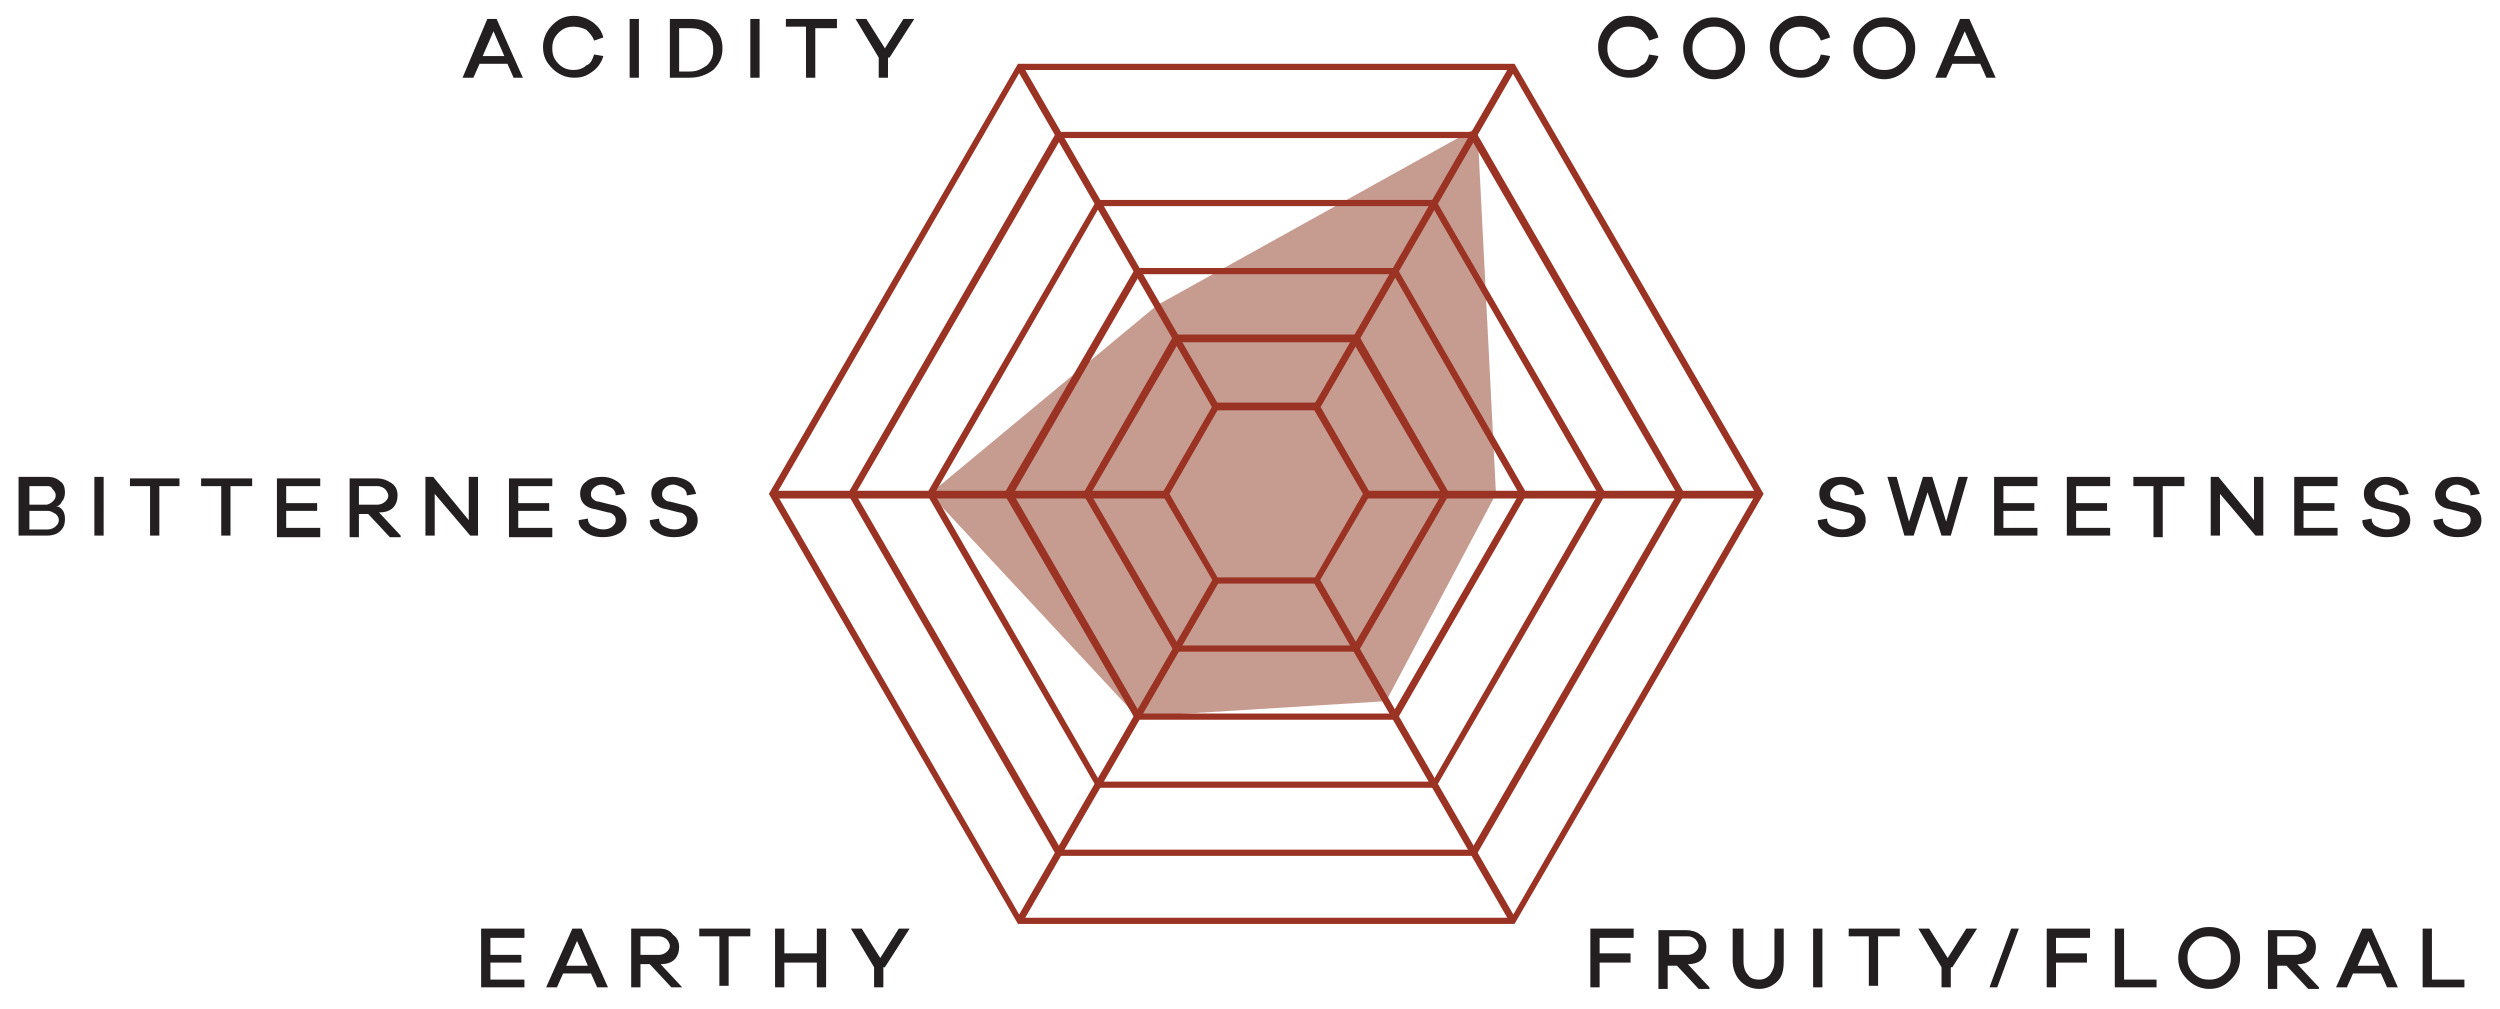 <?xml version="1.0" encoding="UTF-8"?>
<svg width="800px" height="323px" xmlns="http://www.w3.org/2000/svg" xmlns:xlink="http://www.w3.org/1999/xlink" version="1.1" id="Layer_1" x="0px" y="0px" viewBox="0 0 161.6 65.2" style="enable-background:new 0 0 161.6 65.2;" xml:space="preserve">
<style type="text/css">
	.st0{fill:#C79C90;}
	.st1{fill:#9A3324;}
	.st2{fill:#231F20;}
</style>
<polygon class="st0" points="95.5,8.2 74.8,19.7 60.1,31.9 73.5,46.3 89.6,45.3 96.7,31.9 "></polygon>
<polyline class="st1" points="65.7,4.4 78.4,26.4 78.8,26.2 66.1,4.2 "></polyline>
<polyline class="st1" points="85.3,26.4 98,4.4 97.6,4.2 84.9,26.2 "></polyline>
<rect x="50" y="31.7" class="st1" width="25.4" height="0.5"></rect>
<rect x="88.3" y="31.7" class="st1" width="25.4" height="0.5"></rect>
<polyline class="st1" points="78.4,37.4 65.7,59.4 66.1,59.6 78.8,37.6 "></polyline>
<polyline class="st1" points="84.9,37.6 97.6,59.6 98,59.4 85.3,37.4 "></polyline>
<polygon class="st1" points="97.8,4.3 97.8,4.1 65.8,4.1 49.7,31.9 65.8,59.7 97.9,59.7 114,31.9 97.9,4.1 97.8,4.1 97.8,4.3   97.6,4.4 113.5,31.9 97.7,59.3 66,59.3 50.2,31.9 66,4.5 97.8,4.5 97.8,4.3 97.6,4.4 "></polygon>
<polygon class="st1" points="95.2,8.7 95.2,8.5 68.3,8.5 54.8,31.9 68.3,55.3 95.4,55.3 108.9,31.9 95.4,8.5 95.2,8.5 95.2,8.7   95,8.8 108.4,31.9 95.1,54.9 68.6,54.9 55.3,31.9 68.6,8.9 95.2,8.9 95.2,8.7 95,8.8 "></polygon>
<polygon class="st1" points="92.7,13.1 92.7,12.9 70.9,12.9 59.9,31.9 70.9,50.9 92.8,50.9 103.8,31.9 92.8,12.9 92.7,12.9   92.7,13.1 92.5,13.2 103.3,31.9 92.6,50.5 71.1,50.5 60.4,31.9 71.1,13.3 92.7,13.3 92.7,13.1 92.5,13.2 "></polygon>
<polygon class="st1" points="90.2,17.5 90.2,17.3 73.4,17.3 64.9,31.9 73.4,46.5 90.3,46.5 98.7,31.9 90.3,17.3 90.2,17.3   90.2,17.5 90,17.6 98.2,31.9 90,46.1 73.7,46.1 65.5,31.9 73.7,17.7 90.2,17.7 90.2,17.5 90,17.6 "></polygon>
<polygon class="st1" points="87.6,21.9 87.6,21.6 75.9,21.6 70,31.9 75.9,42.1 87.8,42.1 93.7,31.9 87.8,21.6 87.6,21.6 87.6,21.9   87.4,22 93.2,31.9 87.5,41.7 76.2,41.7 70.5,31.9 76.2,22.1 87.6,22.1 87.6,21.9 87.4,22 "></polygon>
<polygon class="st1" points="85.1,26.3 85.1,26 78.5,26 75.1,31.9 78.5,37.7 85.2,37.7 88.6,31.9 85.2,26 85.1,26 85.1,26.3   84.9,26.4 88.1,31.9 85,37.3 78.7,37.3 75.6,31.9 78.7,26.5 85.1,26.5 85.1,26.3 84.9,26.4 "></polygon>
<path class="st2" d="M127.7,3.6h-1.4L127,2L127.7,3.6z M129,5l-1.7-3.8h-0.6L125.1,5h0.7l0.4-0.9h1.8l0.4,0.9H129z M121.8,4.5  c-0.4,0-0.7-0.1-1-0.4c-0.3-0.3-0.4-0.6-0.4-1c0-0.4,0.1-0.7,0.4-1c0.3-0.3,0.6-0.4,1-0.4c0.4,0,0.7,0.1,1,0.4  c0.3,0.3,0.4,0.6,0.4,1c0,0.4-0.1,0.7-0.4,1C122.5,4.4,122.2,4.5,121.8,4.5 M121.8,1.1c-0.6,0-1,0.2-1.4,0.6  c-0.4,0.4-0.6,0.9-0.6,1.4c0,0.6,0.2,1,0.6,1.4c0.4,0.4,0.9,0.6,1.4,0.6s1-0.2,1.4-0.6c0.4-0.4,0.6-0.8,0.6-1.4c0-0.6-0.2-1-0.6-1.4  C122.8,1.3,122.4,1.1,121.8,1.1 M116.4,4.5c-0.4,0-0.7-0.1-1-0.4c-0.3-0.3-0.4-0.6-0.4-1s0.1-0.7,0.4-1c0.3-0.3,0.6-0.4,1-0.4  c0.3,0,0.6,0.1,0.8,0.2c0.2,0.2,0.4,0.4,0.5,0.7l0.6-0.2c-0.1-0.4-0.3-0.7-0.7-1c-0.3-0.2-0.7-0.4-1.2-0.4c-0.6,0-1,0.2-1.4,0.6  c-0.4,0.4-0.6,0.9-0.6,1.4c0,0.6,0.2,1,0.6,1.4c0.4,0.4,0.9,0.6,1.4,0.6c0.5,0,0.8-0.1,1.2-0.4c0.3-0.2,0.6-0.6,0.7-1l-0.6-0.1  c-0.1,0.3-0.2,0.6-0.5,0.7C116.9,4.4,116.7,4.5,116.4,4.5 M110.8,4.5c-0.4,0-0.7-0.1-1-0.4c-0.3-0.3-0.4-0.6-0.4-1  c0-0.4,0.1-0.7,0.4-1c0.3-0.3,0.6-0.4,1-0.4c0.4,0,0.7,0.1,1,0.4c0.3,0.3,0.4,0.6,0.4,1c0,0.4-0.1,0.7-0.4,1  C111.5,4.4,111.2,4.5,110.8,4.5 M110.8,1.1c-0.6,0-1,0.2-1.4,0.6c-0.4,0.4-0.6,0.9-0.6,1.4c0,0.6,0.2,1,0.6,1.4  c0.4,0.4,0.9,0.6,1.4,0.6s1-0.2,1.4-0.6c0.4-0.4,0.6-0.8,0.6-1.4c0-0.6-0.2-1-0.6-1.4C111.8,1.3,111.3,1.1,110.8,1.1 M105.3,4.5  c-0.4,0-0.7-0.1-1-0.4c-0.3-0.3-0.4-0.6-0.4-1s0.1-0.7,0.4-1c0.3-0.3,0.6-0.4,1-0.4c0.3,0,0.6,0.1,0.8,0.2c0.2,0.2,0.4,0.4,0.5,0.7  l0.6-0.2c-0.1-0.4-0.3-0.7-0.7-1c-0.3-0.2-0.7-0.4-1.2-0.4c-0.6,0-1,0.2-1.4,0.6c-0.4,0.4-0.6,0.9-0.6,1.4c0,0.6,0.2,1,0.6,1.4  c0.4,0.4,0.9,0.6,1.4,0.6c0.5,0,0.8-0.1,1.2-0.4c0.3-0.2,0.6-0.6,0.7-1l-0.6-0.1c-0.1,0.3-0.2,0.6-0.5,0.7  C105.9,4.4,105.6,4.5,105.3,4.5"></path>
<path class="st2" d="M158.8,30.8c-0.4,0-0.8,0.1-1,0.3s-0.4,0.5-0.4,0.8c0,0.5,0.3,0.9,1,1l0.8,0.2c0.2,0,0.3,0.1,0.4,0.2  c0.1,0.1,0.1,0.2,0.1,0.3c0,0.2-0.1,0.3-0.2,0.4c-0.1,0.1-0.3,0.2-0.6,0.2c-0.3,0-0.5-0.1-0.7-0.2s-0.3-0.3-0.3-0.5l-0.6,0.1  c0,0.4,0.2,0.6,0.5,0.8c0.3,0.2,0.6,0.3,1.1,0.3c0.4,0,0.8-0.1,1.1-0.3c0.3-0.2,0.4-0.5,0.4-0.8c0-0.5-0.3-0.9-1-1l-0.8-0.2  c-0.2,0-0.3-0.1-0.4-0.2c-0.1-0.1-0.1-0.2-0.1-0.3c0-0.2,0.1-0.3,0.2-0.4c0.1-0.1,0.3-0.2,0.5-0.2c0.2,0,0.4,0.1,0.6,0.2  c0.2,0.1,0.3,0.3,0.3,0.5l0.6-0.1c-0.1-0.3-0.2-0.6-0.5-0.8C159.5,30.9,159.2,30.8,158.8,30.8 M154.2,30.8c-0.4,0-0.8,0.1-1,0.3  c-0.3,0.2-0.4,0.5-0.4,0.8c0,0.5,0.3,0.9,1,1l0.8,0.2c0.2,0,0.3,0.1,0.4,0.2c0.1,0.1,0.1,0.2,0.1,0.3c0,0.2-0.1,0.3-0.2,0.4  c-0.1,0.1-0.3,0.2-0.6,0.2c-0.3,0-0.5-0.1-0.7-0.2c-0.2-0.1-0.3-0.3-0.3-0.5l-0.6,0.1c0,0.4,0.2,0.6,0.5,0.8  c0.3,0.2,0.6,0.3,1.1,0.3c0.4,0,0.8-0.1,1.1-0.3c0.3-0.2,0.4-0.5,0.4-0.8c0-0.5-0.3-0.9-1-1l-0.8-0.2c-0.2,0-0.3-0.1-0.4-0.2  c-0.1-0.1-0.1-0.2-0.1-0.3c0-0.2,0.1-0.3,0.2-0.4c0.1-0.1,0.3-0.2,0.5-0.2c0.2,0,0.4,0.1,0.6,0.2c0.2,0.1,0.3,0.3,0.3,0.5l0.6-0.1  c-0.1-0.3-0.2-0.6-0.5-0.8S154.6,30.8,154.2,30.8 M151.1,34.1h-2.2V33h2v-0.5h-2v-1.1h2.2v-0.6h-2.8v3.8h2.8V34.1z M146.3,30.8h-0.6  v2.8l-2.3-2.8h-0.5v3.8h0.6v-2.7l2.3,2.7h0.5V30.8z M141.2,31.4v-0.6h-3.3v0.6h1.3v3.3h0.6v-3.3H141.2z M136.4,34.1h-2.2V33h2v-0.5  h-2v-1.1h2.2v-0.6h-2.8v3.8h2.8V34.1z M131.7,34.1h-2.2V33h2v-0.5h-2v-1.1h2.2v-0.6h-2.8v3.8h2.8V34.1z M127.2,30.8h-0.6l-0.8,2.9  l-0.9-2.9h-0.6l-0.9,2.9l-0.8-2.9H122l1.1,3.8h0.6l0.9-2.8l0.9,2.8h0.6L127.2,30.8z M119,30.8c-0.4,0-0.8,0.1-1,0.3  c-0.3,0.2-0.4,0.5-0.4,0.8c0,0.5,0.3,0.9,1,1l0.8,0.2c0.2,0,0.3,0.1,0.4,0.2c0.1,0.1,0.1,0.2,0.1,0.3c0,0.2-0.1,0.3-0.2,0.4  c-0.1,0.1-0.3,0.2-0.6,0.2c-0.3,0-0.5-0.1-0.7-0.2c-0.2-0.1-0.3-0.3-0.3-0.5l-0.6,0.1c0,0.4,0.2,0.6,0.5,0.8  c0.3,0.2,0.6,0.3,1.1,0.3c0.4,0,0.8-0.1,1.1-0.3c0.3-0.2,0.4-0.5,0.4-0.8c0-0.5-0.3-0.9-1-1l-0.8-0.2c-0.2,0-0.3-0.1-0.4-0.2  c-0.1-0.1-0.1-0.2-0.1-0.3c0-0.2,0.1-0.3,0.2-0.4c0.1-0.1,0.3-0.2,0.5-0.2c0.2,0,0.4,0.1,0.6,0.2c0.2,0.1,0.3,0.3,0.3,0.5l0.6-0.1  c-0.1-0.3-0.2-0.6-0.5-0.8S119.4,30.8,119,30.8"></path>
<path class="st2" d="M159.3,63.3h-2.1V60h-0.6v3.8h2.7V63.3z M153.8,62.4h-1.4l0.7-1.6L153.8,62.4z M155,63.8l-1.7-3.8h-0.6  l-1.7,3.8h0.7l0.4-0.9h1.8l0.4,0.9H155z M147.2,61.7v-1.2h1.2c0.2,0,0.4,0.1,0.5,0.2c0.1,0.1,0.2,0.3,0.2,0.4c0,0.2-0.1,0.3-0.2,0.4  c-0.1,0.1-0.3,0.2-0.5,0.2H147.2z M149.9,63.8l-1.4-1.5c0.4,0,0.7-0.1,0.9-0.3c0.2-0.2,0.3-0.5,0.3-0.8c0-0.3-0.1-0.6-0.4-0.8  c-0.2-0.2-0.6-0.3-0.9-0.3h-1.8v3.8h0.6v-1.5h0.6l1.4,1.5H149.9z M142.8,63.3c-0.4,0-0.7-0.1-1-0.4c-0.3-0.3-0.4-0.6-0.4-1  c0-0.4,0.1-0.7,0.4-1c0.3-0.3,0.6-0.4,1-0.4c0.4,0,0.7,0.1,1,0.4c0.3,0.3,0.4,0.6,0.4,1c0,0.4-0.1,0.7-0.4,1  C143.5,63.2,143.2,63.3,142.8,63.3 M142.8,59.9c-0.6,0-1,0.2-1.4,0.6c-0.4,0.4-0.6,0.9-0.6,1.4c0,0.6,0.2,1,0.6,1.4  c0.4,0.4,0.9,0.6,1.4,0.6c0.6,0,1-0.2,1.4-0.6s0.6-0.8,0.6-1.4c0-0.6-0.2-1-0.6-1.4C143.8,60.1,143.4,59.9,142.8,59.9 M139.4,63.3  h-2.1V60h-0.6v3.8h2.7V63.3z M132.9,60.6h2.2V60h-2.8v3.8h0.6v-1.6h2v-0.6h-2V60.6z M129.1,63.8l1.4-3.8H130l-1.4,3.8H129.1z   M126.2,62.5l1.6-2.5h-0.7l-1.2,1.9l-1.2-1.9H124l1.5,2.5v1.3h0.6V62.5z M122.8,60.6V60h-3.3v0.5h1.3v3.2h0.6v-3.2H122.8z M117.8,60  h-0.6v3.8h0.6V60z M115.3,60h-0.6v2.1c0,0.4-0.1,0.6-0.3,0.9c-0.2,0.2-0.4,0.3-0.7,0.3c-0.3,0-0.6-0.1-0.7-0.3  c-0.2-0.2-0.3-0.5-0.3-0.9V60H112v2.1c0,0.5,0.2,1,0.5,1.3c0.3,0.3,0.7,0.5,1.2,0.5c0.5,0,0.9-0.2,1.2-0.5c0.3-0.3,0.4-0.7,0.4-1.3  V60z M107.9,61.7v-1.2h1.2c0.2,0,0.4,0.1,0.5,0.2c0.1,0.1,0.2,0.3,0.2,0.4c0,0.2-0.1,0.3-0.2,0.4c-0.1,0.1-0.3,0.2-0.5,0.2H107.9z   M110.5,63.8l-1.4-1.5c0.4,0,0.7-0.1,0.9-0.3c0.2-0.2,0.3-0.5,0.3-0.8c0-0.3-0.1-0.6-0.4-0.8c-0.2-0.2-0.6-0.3-0.9-0.3h-1.8v3.8h0.6  v-1.5h0.6l1.4,1.5H110.5z M103.4,60.6h2.2V60h-2.8v3.8h0.6v-1.6h2v-0.6h-2V60.6z"></path>
<path class="st2" d="M57.5,3.7l1.6-2.5h-0.7l-1.2,1.9L56,1.2h-0.7l1.5,2.5V5h0.6V3.7z M54.1,1.8V1.2h-3.3v0.5h1.3V5h0.6V1.8H54.1z   M49.1,1.2h-0.6V5h0.6V1.2z M43.9,4.5V1.8h0.7c0.5,0,0.8,0.1,1.1,0.4c0.3,0.2,0.4,0.6,0.4,1s-0.1,0.7-0.4,1  c-0.3,0.2-0.6,0.4-1.1,0.4H43.9z M43.3,1.2V5h1.3c0.6,0,1.1-0.2,1.5-0.5c0.4-0.4,0.6-0.8,0.6-1.4c0-0.6-0.2-1-0.6-1.4  s-0.9-0.5-1.5-0.5H43.3z M41.3,1.2h-0.6V5h0.6V1.2z M37.1,4.5c-0.4,0-0.7-0.1-1-0.4c-0.3-0.3-0.4-0.6-0.4-1s0.1-0.7,0.4-1  c0.3-0.3,0.6-0.4,1-0.4c0.3,0,0.6,0.1,0.8,0.2c0.2,0.2,0.4,0.4,0.5,0.7l0.6-0.2c-0.1-0.4-0.3-0.7-0.7-1c-0.3-0.2-0.7-0.4-1.2-0.4  c-0.6,0-1,0.2-1.4,0.6c-0.4,0.4-0.6,0.9-0.6,1.4c0,0.6,0.2,1,0.6,1.4c0.4,0.4,0.9,0.6,1.4,0.6c0.5,0,0.8-0.1,1.2-0.4  c0.3-0.2,0.6-0.6,0.7-1l-0.6-0.1c-0.1,0.3-0.2,0.6-0.5,0.7C37.7,4.4,37.4,4.5,37.1,4.5 M32.6,3.6h-1.4L31.9,2L32.6,3.6z M33.8,5  l-1.7-3.8h-0.6L29.9,5h0.7L31,4.1h1.8L33.2,5H33.8z"></path>
<path class="st2" d="M43.5,30.8c-0.4,0-0.8,0.1-1,0.3c-0.3,0.2-0.4,0.5-0.4,0.8c0,0.5,0.3,0.9,1,1l0.8,0.2c0.2,0,0.3,0.1,0.4,0.2  c0.1,0.1,0.1,0.2,0.1,0.3c0,0.2-0.1,0.3-0.2,0.4c-0.1,0.1-0.3,0.2-0.6,0.2c-0.3,0-0.5-0.1-0.7-0.2c-0.2-0.1-0.3-0.3-0.3-0.5L42,33.6  c0,0.4,0.2,0.6,0.5,0.8c0.3,0.2,0.6,0.3,1.1,0.3c0.4,0,0.8-0.1,1.1-0.3c0.3-0.2,0.4-0.5,0.4-0.8c0-0.5-0.3-0.9-1-1l-0.8-0.2  c-0.2,0-0.3-0.1-0.4-0.2c-0.1-0.1-0.1-0.2-0.1-0.3c0-0.2,0.1-0.3,0.2-0.4c0.1-0.1,0.3-0.2,0.5-0.2c0.2,0,0.4,0.1,0.6,0.2  c0.2,0.1,0.3,0.3,0.3,0.5l0.6-0.1c-0.1-0.3-0.2-0.6-0.5-0.8C44.2,30.9,43.8,30.8,43.5,30.8 M38.9,30.8c-0.4,0-0.8,0.1-1,0.3  c-0.3,0.2-0.4,0.5-0.4,0.8c0,0.5,0.3,0.9,1,1l0.8,0.2c0.2,0,0.3,0.1,0.4,0.2c0.1,0.1,0.1,0.2,0.1,0.3c0,0.2-0.1,0.3-0.2,0.4  c-0.1,0.1-0.3,0.2-0.6,0.2c-0.3,0-0.5-0.1-0.7-0.2c-0.2-0.1-0.3-0.3-0.3-0.5l-0.6,0.1c0,0.4,0.2,0.6,0.5,0.8  c0.3,0.2,0.6,0.3,1.1,0.3c0.4,0,0.8-0.1,1.1-0.3c0.3-0.2,0.4-0.5,0.4-0.8c0-0.5-0.3-0.9-1-1l-0.8-0.2c-0.2,0-0.3-0.1-0.4-0.2  c-0.1-0.1-0.1-0.2-0.1-0.3c0-0.2,0.1-0.3,0.2-0.4c0.1-0.1,0.3-0.2,0.5-0.2c0.2,0,0.4,0.1,0.6,0.2c0.2,0.1,0.3,0.3,0.3,0.5l0.6-0.1  c-0.1-0.3-0.2-0.6-0.5-0.8C39.6,30.9,39.3,30.8,38.9,30.8 M35.7,34.1h-2.2V33h2v-0.5h-2v-1.1h2.2v-0.5h-2.8v3.8h2.8V34.1z   M30.9,30.8h-0.6v2.8L28,30.8h-0.5v3.8h0.6v-2.7l2.3,2.7h0.5V30.8z M23.2,32.6v-1.2h1.2c0.2,0,0.4,0.1,0.5,0.2  c0.1,0.1,0.2,0.3,0.2,0.4c0,0.2-0.1,0.3-0.2,0.4c-0.1,0.1-0.3,0.2-0.5,0.2H23.2z M25.9,34.6l-1.4-1.5c0.4,0,0.7-0.1,0.9-0.3  c0.2-0.2,0.3-0.5,0.3-0.8c0-0.3-0.1-0.6-0.4-0.8s-0.6-0.3-0.9-0.3h-1.8v3.8h0.6v-1.5h0.6l1.4,1.5H25.9z M20.7,34.1h-2.2V33h2v-0.5  h-2v-1.1h2.2v-0.5h-2.8v3.8h2.8V34.1z M16.3,31.4v-0.5H13v0.5h1.3v3.2h0.6v-3.2H16.3z M11.6,31.4v-0.5H8.4v0.5h1.3v3.2h0.6v-3.2  H11.6z M6.7,30.8H6.1v3.8h0.6V30.8z M1.9,34.1V33h1.2c0.2,0,0.3,0.1,0.5,0.2c0.1,0.1,0.2,0.2,0.2,0.4c0,0.2-0.1,0.3-0.2,0.4  c-0.1,0.1-0.3,0.2-0.5,0.2H1.9z M1.9,31.4H3c0.2,0,0.3,0,0.4,0.2c0.1,0.1,0.2,0.2,0.2,0.4c0,0.2-0.1,0.3-0.2,0.4  c-0.1,0.1-0.3,0.2-0.4,0.2H1.9V31.4z M3.6,32.7c0.2,0,0.3-0.1,0.4-0.3c0.1-0.1,0.2-0.3,0.2-0.6c0-0.3-0.1-0.6-0.3-0.7  c-0.2-0.2-0.5-0.3-0.8-0.3H1.2v3.8h1.8c0.4,0,0.7-0.1,0.9-0.3c0.2-0.2,0.3-0.4,0.3-0.8c0-0.3-0.1-0.5-0.2-0.6  C3.9,32.8,3.8,32.7,3.6,32.7L3.6,32.7z"></path>
<path class="st2" d="M57.2,62.5l1.6-2.5h-0.7l-1.2,1.9L55.7,60h-0.7l1.5,2.5v1.3h0.6V62.5z M53.4,60h-0.6v1.6h-2.1V60h-0.6v3.8h0.6  v-1.6h2.1v1.6h0.6V60z M48.5,60.6V60h-3.3v0.5h1.3v3.2h0.6v-3.2H48.5z M41.4,61.7v-1.2h1.2c0.2,0,0.4,0.1,0.5,0.2  c0.1,0.1,0.2,0.3,0.2,0.4c0,0.2-0.1,0.3-0.2,0.4c-0.1,0.1-0.3,0.2-0.5,0.2H41.4z M44.1,63.8l-1.4-1.5c0.4,0,0.7-0.1,0.9-0.3  c0.2-0.2,0.3-0.5,0.3-0.8c0-0.3-0.1-0.6-0.4-0.8C43.3,60.1,43,60,42.6,60h-1.8v3.8h0.6v-1.5H42l1.4,1.5H44.1z M38,62.4h-1.4l0.7-1.6  L38,62.4z M39.3,63.8L37.6,60H37l-1.7,3.8H36l0.4-0.9h1.8l0.4,0.9H39.3z M33.9,63.3h-2.2v-1.1h2v-0.5h-2v-1.1h2.2V60h-2.8v3.8h2.8  V63.3z"></path>
</svg>
